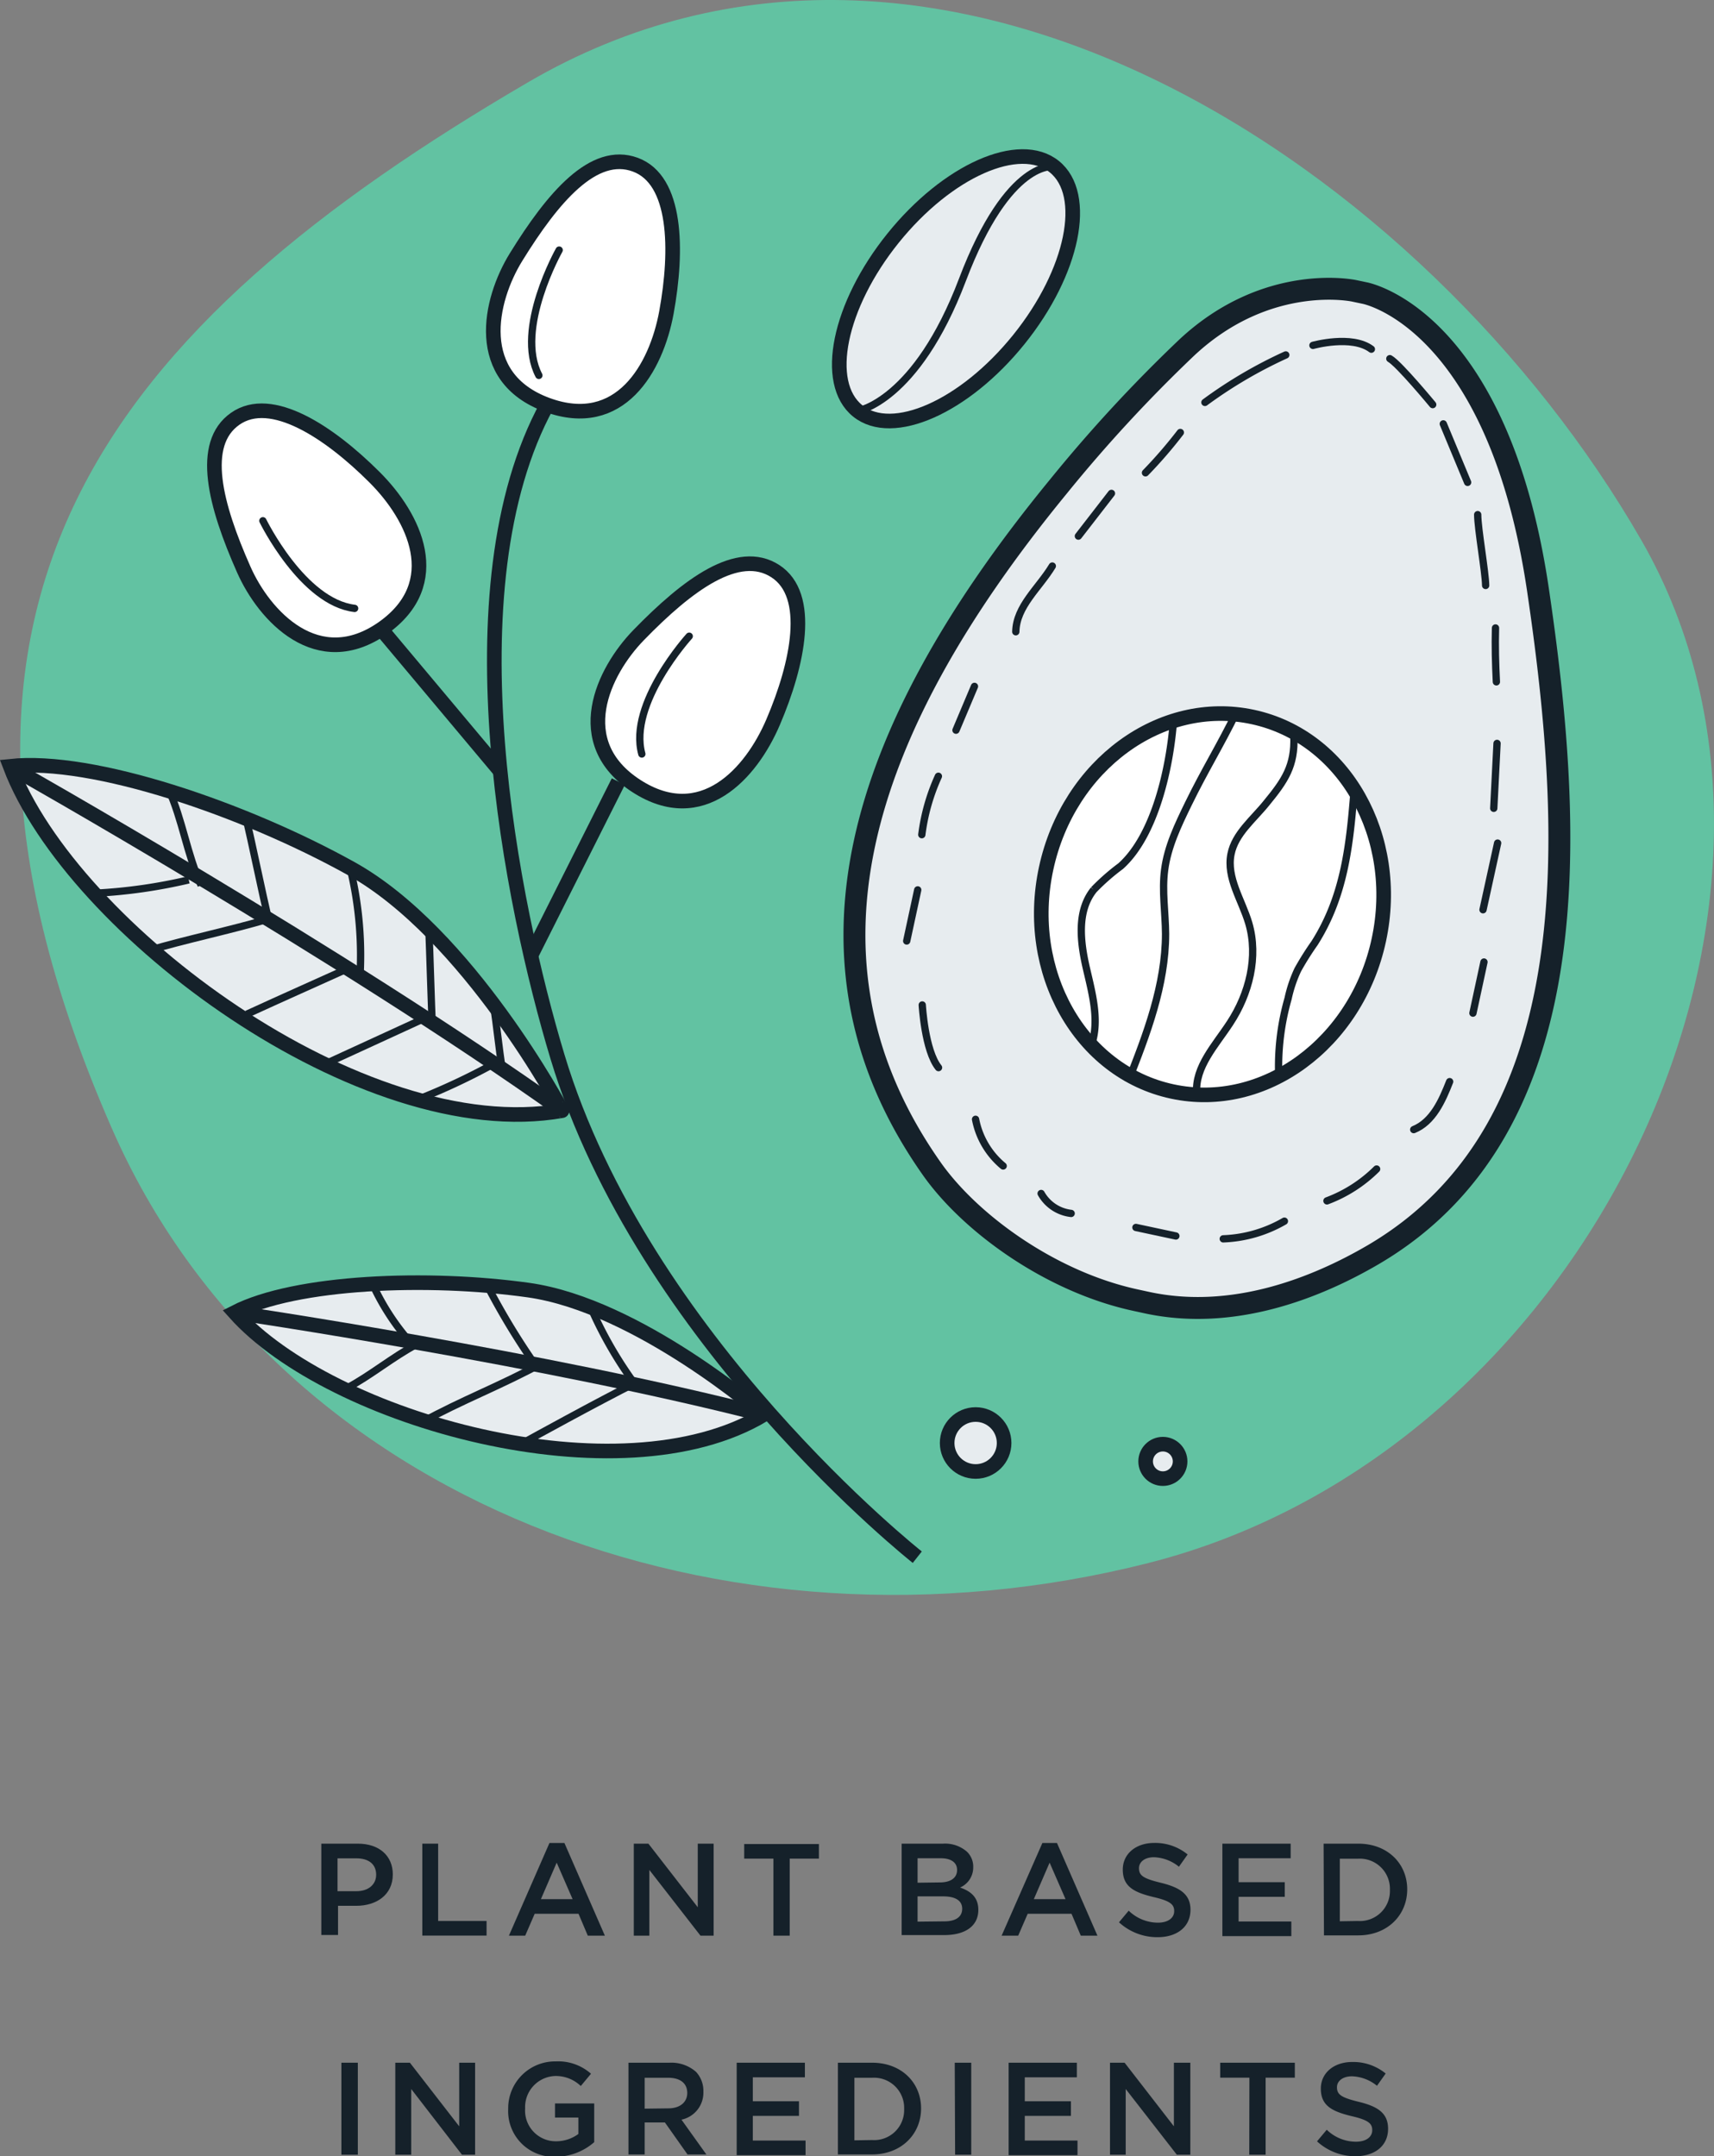 <svg id="Layer_1" data-name="Layer 1" xmlns="http://www.w3.org/2000/svg" viewBox="0 0 234.71 295.31"><rect x="0" y="0" width="234.71" height="295.31" fill="#808080" stroke="none"/><defs><style>.cls-1{isolation:isolate;}.cls-2{fill:#15212a;}.cls-3,.cls-6,.cls-7,.cls-9{fill:none;}.cls-4{fill:#62c2a2;}.cls-10,.cls-5{fill:#e7ecef;}.cls-10,.cls-5,.cls-6,.cls-7,.cls-8,.cls-9{stroke:#15212a;stroke-miterlimit:10;}.cls-5,.cls-7,.cls-8{stroke-width:2px;}.cls-8{fill:#fff;}.cls-9{stroke-linecap:round;}.cls-10{stroke-width:3px;}</style></defs><title>plant-based-ingredients</title><g id="PLANT_BASED_INGREDIENTS" data-name="PLANT BASED INGREDIENTS" class="cls-1"><g class="cls-1"><path class="cls-2" d="M44,252.49h5c2.94,0,4.79,1.67,4.79,4.21v0c0,2.82-2.26,4.3-5,4.3h-2.5v4H44ZM48.8,259c1.67,0,2.71-.93,2.71-2.25v0c0-1.48-1.06-2.25-2.71-2.25H46.22V259Z"/><path class="cls-2" d="M57.83,252.49H60v10.59h6.63v2H57.83Z"/><path class="cls-2" d="M75.24,252.4h2.05l5.54,12.69H80.49l-1.27-3h-6l-1.3,3H69.69Zm3.17,7.69-2.18-5-2.16,5Z"/><path class="cls-2" d="M86.79,252.49h2l6.76,8.71v-8.71h2.17v12.6H95.92l-7-9v9H86.79Z"/><path class="cls-2" d="M105.91,254.54h-4v-2h10.23v2h-4v10.55h-2.23Z"/><path class="cls-2" d="M123.47,252.49h5.66a4.54,4.54,0,0,1,3.29,1.11,2.83,2.83,0,0,1,.85,2.09v0a3,3,0,0,1-1.8,2.81c1.48.5,2.5,1.35,2.5,3.06v0c0,2.25-1.85,3.45-4.66,3.45h-5.84Zm5.21,5.31c1.42,0,2.38-.56,2.38-1.71v0c0-1-.8-1.6-2.22-1.6h-3.19v3.35Zm.65,5.33c1.51,0,2.43-.59,2.43-1.73v0c0-1.06-.85-1.69-2.6-1.69h-3.51v3.46Z"/><path class="cls-2" d="M142.74,252.4h2l5.54,12.69H148l-1.27-3h-6l-1.3,3h-2.27Zm3.17,7.69-2.18-5-2.16,5Z"/><path class="cls-2" d="M153.23,263.26l1.33-1.59a5.78,5.78,0,0,0,4,1.64c1.37,0,2.23-.63,2.23-1.58v0c0-.9-.5-1.39-2.84-1.93-2.69-.65-4.2-1.44-4.2-3.76v0c0-2.16,1.8-3.65,4.31-3.65a7,7,0,0,1,4.57,1.58l-1.19,1.68a5.7,5.7,0,0,0-3.42-1.3c-1.3,0-2.05.67-2.05,1.5v0c0,1,.57,1.41,3,2,2.66.65,4.05,1.6,4.05,3.69v0c0,2.36-1.86,3.76-4.5,3.76A7.75,7.75,0,0,1,153.23,263.26Z"/><path class="cls-2" d="M167.39,252.49h9.35v2h-7.13v3.28h6.32v2h-6.32v3.38h7.22v2h-9.44Z"/><path class="cls-2" d="M181.25,252.49H186c4,0,6.7,2.72,6.7,6.26v0c0,3.55-2.73,6.3-6.7,6.3h-4.7Zm4.7,10.59a4.11,4.11,0,0,0,4.38-4.25v0a4.13,4.13,0,0,0-4.38-4.28h-2.48v8.57Z"/></g><g class="cls-1"><path class="cls-2" d="M46.75,282.49H49v12.6H46.75Z"/><path class="cls-2" d="M54.13,282.49h2l6.75,8.71v-8.71h2.18v12.6H63.26l-6.95-9v9H54.13Z"/><path class="cls-2" d="M69.59,288.83v0a6.42,6.42,0,0,1,6.5-6.52A6.77,6.77,0,0,1,80.93,284l-1.4,1.68A4.93,4.93,0,0,0,76,284.31a4.26,4.26,0,0,0-4.09,4.44v0a4.21,4.21,0,0,0,4.29,4.5,5.16,5.16,0,0,0,3-1V290H76v-1.93h5.37v5.3a8.08,8.08,0,0,1-5.26,2A6.25,6.25,0,0,1,69.59,288.83Z"/><path class="cls-2" d="M86.06,282.49h5.62a5.1,5.1,0,0,1,3.64,1.26,3.83,3.83,0,0,1,1,2.72v0a3.78,3.78,0,0,1-3,3.82l3.41,4.77H94.15l-3.1-4.39H88.28v4.39H86.06Zm5.46,6.25c1.58,0,2.59-.83,2.59-2.11v0c0-1.35-1-2.08-2.61-2.08H88.28v4.23Z"/><path class="cls-2" d="M100.88,282.49h9.34v2h-7.13v3.28h6.32v2h-6.32v3.38h7.22v2h-9.43Z"/><path class="cls-2" d="M114.74,282.49h4.69c4,0,6.7,2.72,6.7,6.26v0c0,3.55-2.73,6.3-6.7,6.3h-4.69Zm4.69,10.59a4.11,4.11,0,0,0,4.38-4.25v0a4.13,4.13,0,0,0-4.38-4.28H117v8.57Z"/><path class="cls-2" d="M130.74,282.49H133v12.6h-2.21Z"/><path class="cls-2" d="M138.12,282.49h9.34v2h-7.13v3.28h6.32v2h-6.32v3.38h7.22v2h-9.43Z"/><path class="cls-2" d="M152,282.49H154l6.75,8.71v-8.71H163v12.6h-1.85l-7-9v9H152Z"/><path class="cls-2" d="M171.09,284.54h-4v-2.05h10.22v2.05h-4v10.55h-2.24Z"/><path class="cls-2" d="M180.35,293.26l1.33-1.59a5.76,5.76,0,0,0,4,1.64c1.36,0,2.23-.63,2.23-1.58v0c0-.9-.5-1.39-2.85-1.93-2.68-.65-4.19-1.44-4.19-3.76v0c0-2.16,1.8-3.65,4.3-3.65a7,7,0,0,1,4.58,1.58l-1.19,1.68a5.72,5.72,0,0,0-3.42-1.3c-1.3,0-2.06.67-2.06,1.5v0c0,1,.58,1.41,3,2,2.67.65,4,1.6,4,3.69v0c0,2.36-1.85,3.76-4.5,3.76A7.75,7.75,0,0,1,180.35,293.26Z"/></g></g><line id="Line_5" data-name="Line 5" class="cls-3" x1="118.05" y1="228.32" x2="118.05" y2="33.19"/><path id="Path_35" data-name="Path 35" class="cls-4" d="M72.22,11.32C128.55-21.63,195.38,22.87,224.77,74c28.33,49.25-6.94,124.67-67.49,140.05-58.08,14.75-119.69-8.47-142-59.6C-16.28,82.34,15.21,44.66,72.22,11.32Z"/><g id="Group_30" data-name="Group 30"><ellipse id="Ellipse_2" data-name="Ellipse 2" class="cls-5" cx="130.91" cy="39.55" rx="21.47" ry="11.06" transform="translate(18.02 116.73) rotate(-51.17)"/><path id="Path_36" data-name="Path 36" class="cls-6" d="M117.45,56.27s8-1.24,14.34-17.94,12.58-15.51,12.58-15.51"/></g><g id="Group_31" data-name="Group 31"><path id="Path_37" data-name="Path 37" class="cls-5" d="M48.07,118.94c-14.59-8.11-35.34-15.21-46.68-14,8.47,22.33,48.32,52,75.57,47.17C77,152.12,64.08,127.83,48.07,118.94Z"/><path id="Path_38" data-name="Path 38" class="cls-7" d="M1.39,105S46.9,130.67,77,152.12"/><path id="Path_39" data-name="Path 39" class="cls-7" d="M74.93,55.45c-13.76,25.16-4.79,68.71,1.41,89.27,11.72,38.86,49.27,68.54,49.27,68.54"/><path id="Path_40" data-name="Path 40" class="cls-8" d="M91.26,42.78c1.56-8.57,1.42-18.14-4.27-20.23S75.73,27,70.66,35.22c-3.65,5.92-6,16.45,4.27,20.23C84.9,59.11,89.86,50.41,91.26,42.78Z"/><path id="Path_41" data-name="Path 41" class="cls-9" d="M76.57,34.25s-6.1,10.82-2.78,17.16"/><line id="Line_6" data-name="Line 6" class="cls-7" x1="68.47" y1="105.57" x2="52.39" y2="86.39"/><line id="Line_7" data-name="Line 7" class="cls-7" x1="84.67" y1="107.04" x2="72.8" y2="130.66"/><path id="Path_42" data-name="Path 42" class="cls-8" d="M51.28,65.35c-6.16-6.15-14.13-11.46-19.07-8S29.47,69.18,33.38,78c2.81,6.36,10.13,14.3,19.08,8C61.13,79.85,56.78,70.83,51.28,65.35Z"/><path id="Path_43" data-name="Path 43" class="cls-9" d="M36,71.32s5.45,11.16,12.56,12"/><path id="Path_44" data-name="Path 44" class="cls-8" d="M105.87,98.89c3.42-8,5.38-17.38.3-20.67s-12,1.84-18.72,8.76c-4.86,5-9.51,14.71-.3,20.67C96.08,113.41,102.83,106,105.87,98.89Z"/><path id="Path_45" data-name="Path 45" class="cls-9" d="M94.38,87.13S86,96.34,87.89,103.26"/><path id="Path_46" data-name="Path 46" class="cls-5" d="M72.36,176.68c-13.69-1.92-31.84-1.24-40.24,3.07,13.19,14.75,52.81,25.79,72.45,14C104.57,193.73,87.39,178.79,72.36,176.68Z"/><path id="Path_47" data-name="Path 47" class="cls-7" d="M32.12,179.75s42.83,6.34,72.45,14"/><path id="Path_48" data-name="Path 48" class="cls-6" d="M49.25,134.47A50.75,50.75,0,0,0,48,119.08"/><path id="Path_49" data-name="Path 49" class="cls-6" d="M20.26,130.2c5.11-1.52,11.37-2.82,16.48-4.34"/><path id="Path_50" data-name="Path 50" class="cls-6" d="M72.22,197.28s9.66-5.33,15-8"/><path id="Path_51" data-name="Path 51" class="cls-6" d="M57.67,194.83c5.51-3.05,11-5.1,16.54-8.14"/><path id="Path_52" data-name="Path 52" class="cls-6" d="M47.46,190.12c3.19-1.67,6.38-4.33,9.57-6"/><path id="Path_53" data-name="Path 53" class="cls-6" d="M13.13,122.32a71.81,71.81,0,0,0,12.72-1.82"/><path id="Path_54" data-name="Path 54" class="cls-6" d="M33.81,138.89c5.43-2.49,8.86-4,14.3-6.46"/><path id="Path_55" data-name="Path 55" class="cls-6" d="M44.46,145.74l13.06-6"/><path id="Path_56" data-name="Path 56" class="cls-6" d="M57.16,150.59a90.5,90.5,0,0,0,11.17-5.3"/><path id="Path_57" data-name="Path 57" class="cls-6" d="M23.07,108.05c1.92,4.2,2.55,9,4.47,13.18"/><path id="Path_58" data-name="Path 58" class="cls-6" d="M33.69,112c.66,2.76,2.39,11.06,3.05,13.82"/><path id="Path_59" data-name="Path 59" class="cls-6" d="M58.72,127c.16,4,.32,9.91.49,13.87"/><path id="Path_60" data-name="Path 60" class="cls-6" d="M67.61,137.75c.38,2.51.75,6,1.13,8.52"/><path id="Path_61" data-name="Path 61" class="cls-6" d="M56.55,184.23a32.47,32.47,0,0,1-5.86-9.12"/><path id="Path_62" data-name="Path 62" class="cls-6" d="M72.9,186.35a96,96,0,0,1-6.4-10.74"/><path id="Path_63" data-name="Path 63" class="cls-6" d="M87.42,190.2a55,55,0,0,1-6.49-11.08"/></g><circle id="Ellipse_3" data-name="Ellipse 3" class="cls-5" cx="133.6" cy="197.62" r="3.9"/><circle id="Ellipse_4" data-name="Ellipse 4" class="cls-5" cx="159.24" cy="200.14" r="2.36"/><g id="Group_32" data-name="Group 32"><path id="Path_64" data-name="Path 64" class="cls-10" d="M210.61,80.81c-5.5-37.27-23.71-40.67-23.71-40.67l-1.47-.31s-11.86-2.56-22.92,7.77a200.87,200.87,0,0,0-17.6,19.06c-27.95,34.1-37.1,65.32-17.3,93.42,5.24,7.43,16.27,15.5,28,18l1.47.32c11.77,2.53,23.16-2,31-6.59C217.72,154.39,215.51,114,210.61,80.81Z"/><ellipse id="Ellipse_5" data-name="Ellipse 5" class="cls-8" cx="166.04" cy="123.84" rx="26.23" ry="23.3" transform="translate(10.02 260.09) rotate(-77.85)"/><path id="Path_65" data-name="Path 65" class="cls-6" d="M149.22,143.72c1.5-3.45.41-7.39-.44-11.05s-1.36-7.88,1-10.82a29.65,29.65,0,0,1,3.68-3.23c4.76-4.26,6.78-13.68,7.24-20.05"/><path id="Path_66" data-name="Path 66" class="cls-6" d="M163.87,149.71c-.26-3.6,2.58-6.56,4.56-9.6,2.63-4,3.92-9.09,2.57-13.68-.94-3.17-3.08-6.22-2.43-9.46.56-2.81,3.05-4.74,4.86-7,2.53-3.08,3.89-5.1,3.75-9.08"/><path id="Path_67" data-name="Path 67" class="cls-6" d="M169.36,97.46c-2.21,4.54-4.42,8.08-6.63,12.62-1.41,2.9-2.84,5.87-3.25,9.06-.38,2.9.11,5.83.13,8.75,0,7-2.58,13.77-5.17,20.3"/><path id="Path_68" data-name="Path 68" class="cls-6" d="M175.09,146.74a33.89,33.89,0,0,1,1.3-10,18.29,18.29,0,0,1,1.33-3.94,40.42,40.42,0,0,1,2.29-3.64c4.13-6.5,4.84-13.53,5.44-21.21"/><path id="Path_69" data-name="Path 69" class="cls-9" d="M142.57,163.45a5.41,5.41,0,0,0,4.11,2.73"/><path id="Path_70" data-name="Path 70" class="cls-9" d="M155.55,168.1l5.47,1.17"/><path id="Path_71" data-name="Path 71" class="cls-9" d="M167.51,169.66a18,18,0,0,0,8.37-2.42"/><path id="Path_72" data-name="Path 72" class="cls-9" d="M181.71,164.46a19.11,19.11,0,0,0,6.8-4.36"/><path id="Path_73" data-name="Path 73" class="cls-9" d="M193.59,154.7c2.61-1.06,3.89-3.94,4.92-6.57"/><path id="Path_74" data-name="Path 74" class="cls-9" d="M201.7,138.75l1.51-7"/><path id="Path_75" data-name="Path 75" class="cls-9" d="M137.37,159.68a11,11,0,0,1-3.78-6.39"/><path id="Path_76" data-name="Path 76" class="cls-9" d="M128.52,146.21c-1.88-2.33-2.23-8.58-2.23-8.58"/><path id="Path_77" data-name="Path 77" class="cls-9" d="M124.16,128.87l1.51-7"/><path id="Path_78" data-name="Path 78" class="cls-9" d="M126.23,114.31a27.59,27.59,0,0,1,2.27-8"/><path id="Path_79" data-name="Path 79" class="cls-9" d="M130.91,100l2.53-6"/><path id="Path_80" data-name="Path 80" class="cls-9" d="M139.1,86.52c.06-3.49,3.19-6,5-9"/><path id="Path_81" data-name="Path 81" class="cls-9" d="M147.67,73.42l4.53-5.85"/><path id="Path_82" data-name="Path 82" class="cls-9" d="M156.86,64.75a62.49,62.49,0,0,0,4.77-5.52"/><path id="Path_83" data-name="Path 83" class="cls-9" d="M165,55.11a62,62,0,0,1,11.07-6.5"/><path id="Path_84" data-name="Path 84" class="cls-9" d="M179.79,47.3s5.32-1.49,8,.52"/><path id="Path_85" data-name="Path 85" class="cls-9" d="M190.32,49.12c1.26.71,5.87,6.29,5.87,6.29"/><line id="Line_8" data-name="Line 8" class="cls-9" x1="197.64" y1="58.05" x2="200.97" y2="66.06"/><path id="Path_86" data-name="Path 86" class="cls-9" d="M202.35,70.48c0,1.9,1.06,7.8,1.09,9.7"/><path id="Path_87" data-name="Path 87" class="cls-9" d="M204.79,86c-.07,2.46,0,4.93.12,7.38"/><path id="Path_88" data-name="Path 88" class="cls-9" d="M205,101.81l-.45,8.89"/><path id="Path_89" data-name="Path 89" class="cls-9" d="M205.08,115.46l-2,9.13"/></g></svg>